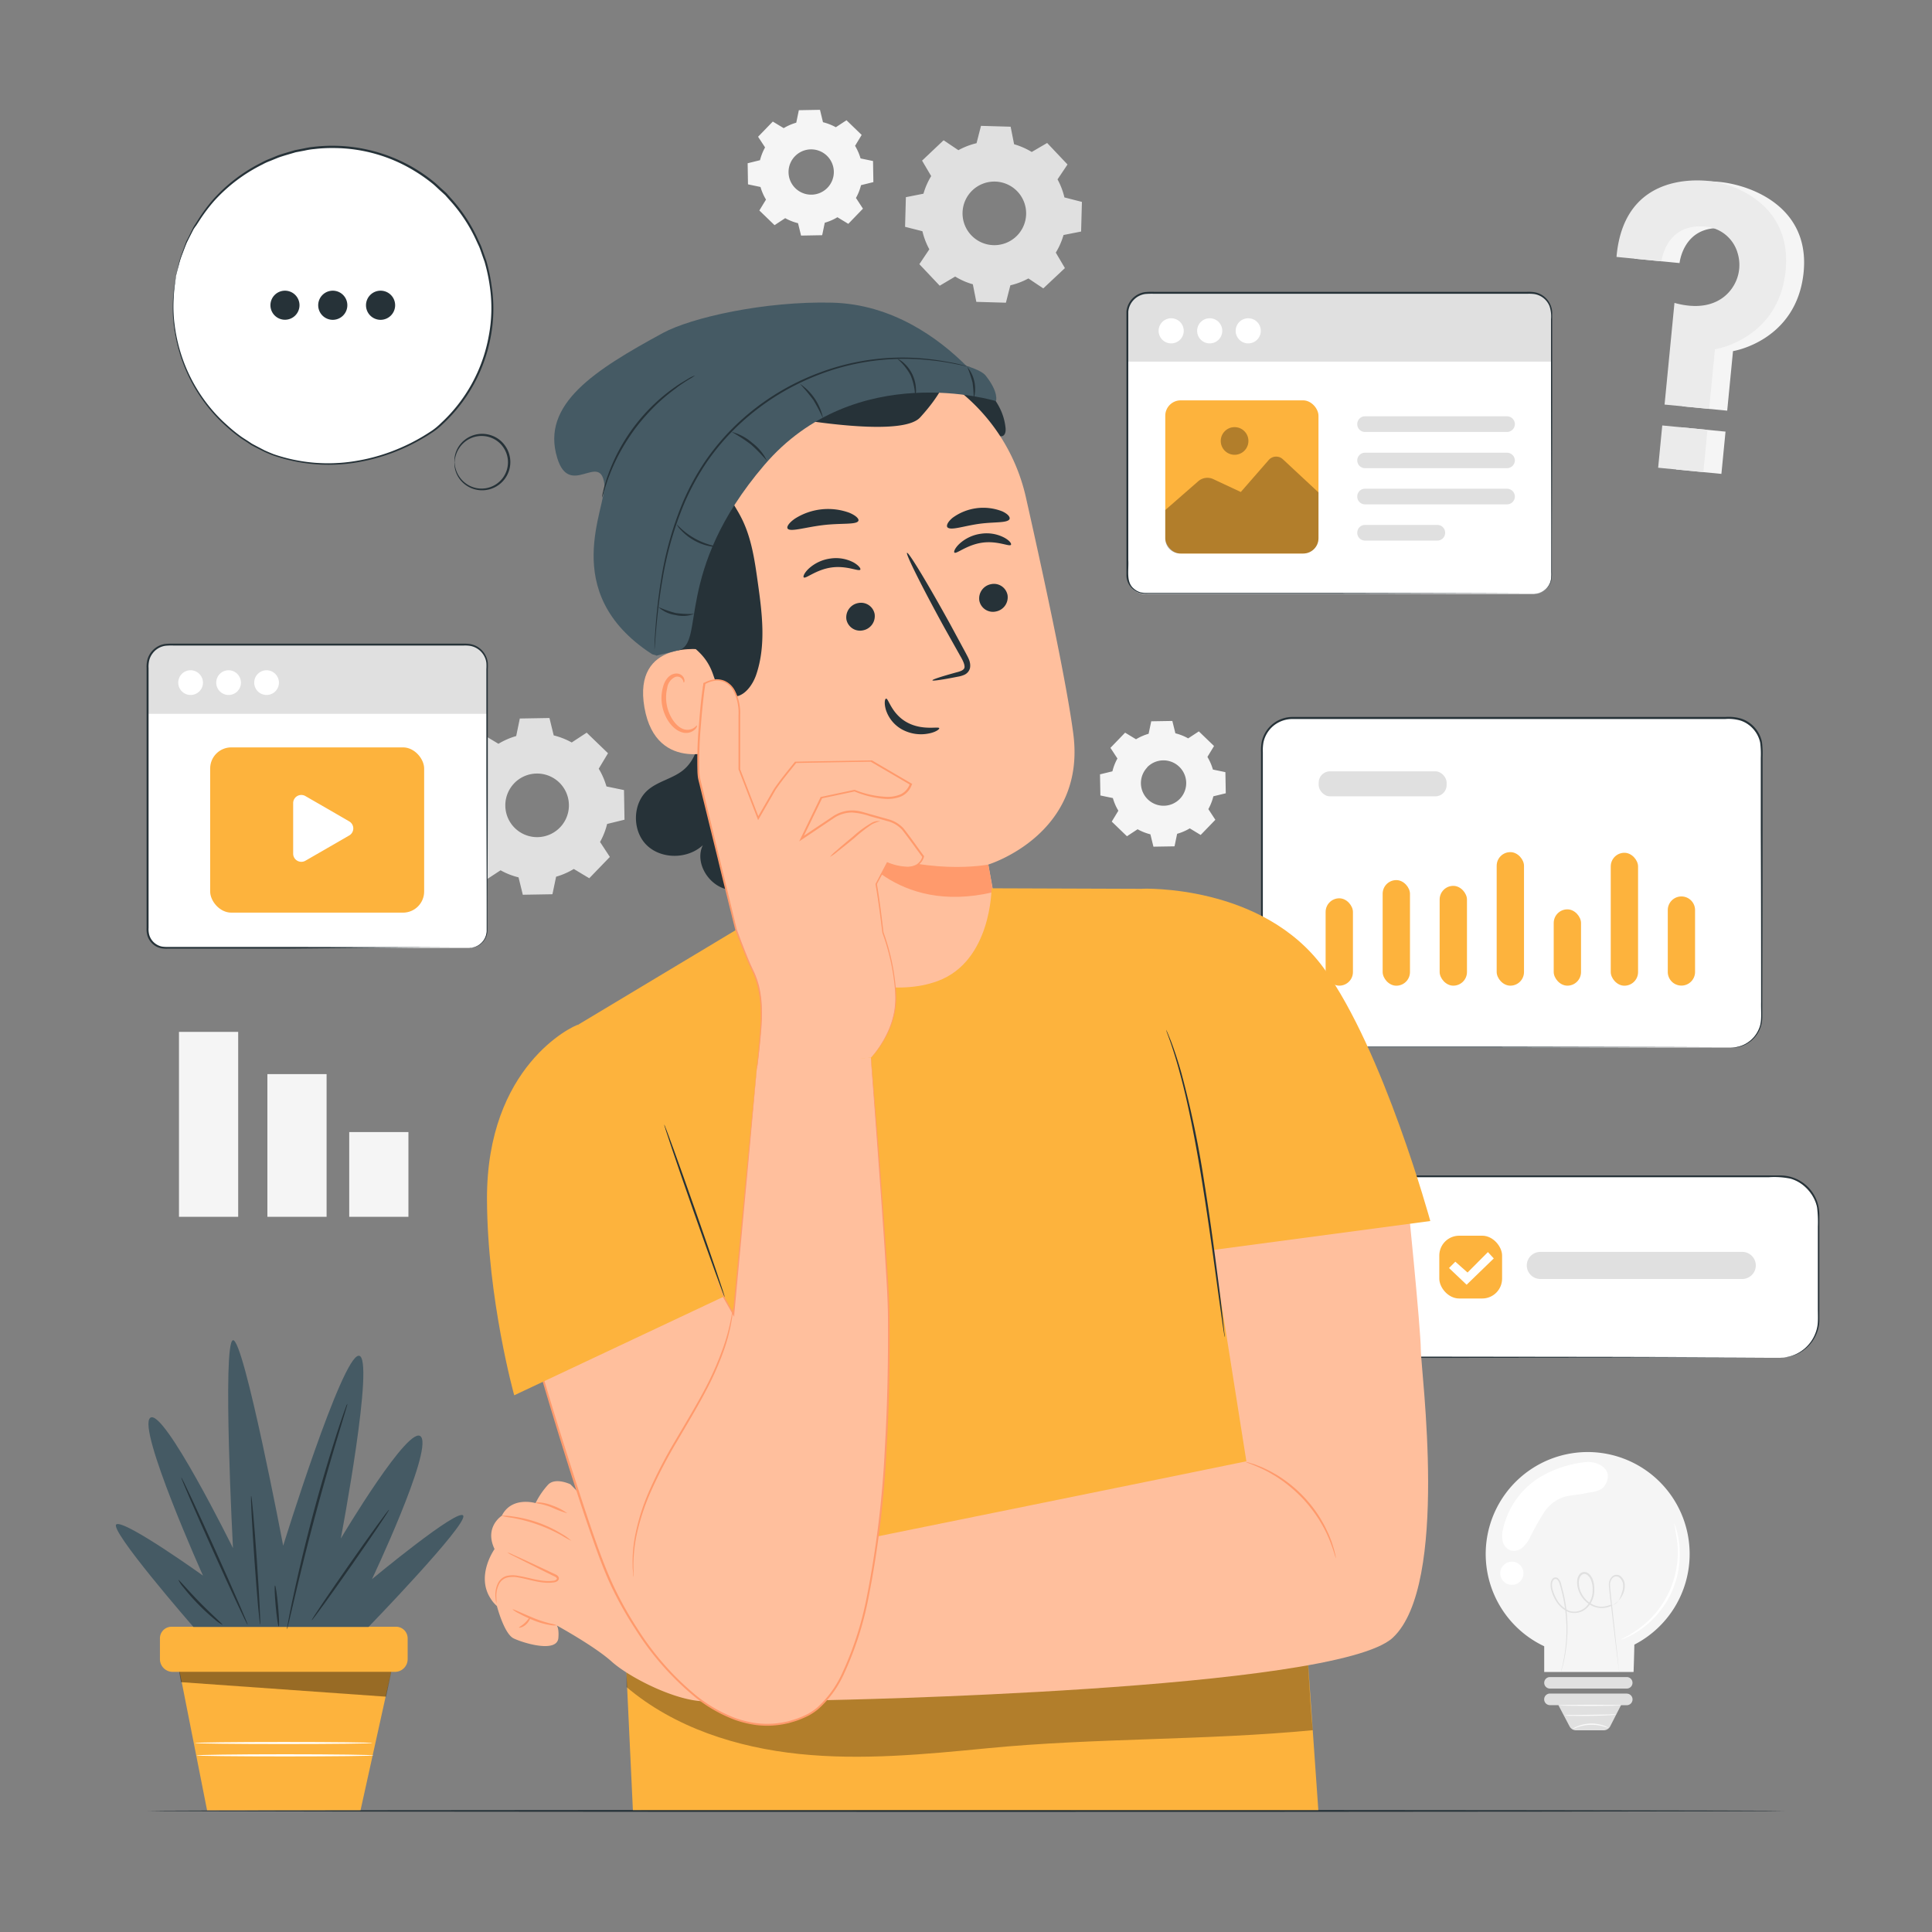 <svg xmlns="http://www.w3.org/2000/svg" viewBox="0 0 500 500"><rect x="0" y="0" width="500" height="500" fill="#808080" stroke="none"/><g id="freepik--background-complete--inject-18"><path d="M129,192.49a19,19,0,0,1,4.59-2l.94-4.54,7.67-.13,1.1,4.5a19.14,19.14,0,0,1,4.66,1.83l3.87-2.54,5.52,5.33-2.4,4a19,19,0,0,1,2,4.59l4.54.94.13,7.67-4.5,1.1a18.36,18.36,0,0,1-1.83,4.66l2.54,3.87-5.33,5.52-4-2.4a18.93,18.93,0,0,1-4.58,2l-.95,4.54-7.67.13-1.1-4.5a18.3,18.3,0,0,1-4.65-1.83l-3.88,2.54-5.52-5.33,2.41-4a18.58,18.58,0,0,1-2-4.58L116,212.9l-.13-7.67,4.5-1.1a19.07,19.07,0,0,1,1.83-4.65l-2.54-3.88,5.33-5.52,4,2.41Zm4.09,10.21a8.23,8.23,0,1,0,11.63-.2A8.24,8.24,0,0,0,133.08,202.7Z" style="fill:#e0e0e0"></path><rect x="46.32" y="267.05" width="15.32" height="47.86" style="fill:#f5f5f5"></rect><rect x="69.2" y="277.98" width="15.32" height="36.93" style="fill:#f5f5f5"></rect><rect x="90.38" y="292.98" width="15.32" height="21.93" style="fill:#f5f5f5"></rect><path d="M437.28,402.17a26.39,26.39,0,1,0-37.64,23.88v6.66h23.13s.14-3.74.2-7.08A26.39,26.39,0,0,0,437.28,402.17Z" style="fill:#f5f5f5"></path><path d="M421,437H401.13a1.49,1.49,0,0,1-1.49-1.49h0a1.49,1.49,0,0,1,1.49-1.49H421a1.49,1.49,0,0,1,1.49,1.49h0A1.49,1.49,0,0,1,421,437Z" style="fill:#e0e0e0"></path><path d="M421,438.29H401.13a1.49,1.49,0,0,0,0,3h2.18l2.9,5.51a1.9,1.9,0,0,0,1.69,1H415a1.91,1.91,0,0,0,1.7-1l2.81-5.49H421a1.49,1.49,0,1,0,0-3Z" style="fill:#e0e0e0"></path><path d="M416.33,447.23s-.52-.18-1.36-.42a11,11,0,0,0-6.71.19,13.91,13.91,0,0,1-1.34.5,4,4,0,0,1,1.26-.71,9.62,9.62,0,0,1,3.41-.73,9.51,9.51,0,0,1,3.45.53A3.91,3.91,0,0,1,416.33,447.23Z" style="fill:#fafafa"></path><path d="M419.55,441.34c0,.09-3.59.16-8,.16s-8-.07-8-.16,3.59-.16,8-.16S419.55,441.25,419.55,441.34Z" style="fill:#fafafa"></path><path d="M418.31,443.69a9.77,9.77,0,0,1-1.95.2c-1.21.08-2.89.15-4.74.18s-3.53,0-4.74,0a10,10,0,0,1-2-.15,12.75,12.75,0,0,1,2-.08l4.74-.06,4.73-.08A14.71,14.71,0,0,1,418.31,443.69Z" style="fill:#fafafa"></path><path d="M433.23,394.23a5,5,0,0,1,.53,1.34,21.26,21.26,0,0,1,.8,3.83,23.8,23.8,0,0,1-10.25,22.51,21,21,0,0,1-3.42,1.91,5.7,5.7,0,0,1-1.36.49c0-.12,1.88-.84,4.52-2.76a24.45,24.45,0,0,0,10.06-22.1A51.68,51.68,0,0,0,433.23,394.23Z" style="fill:#fff"></path><path d="M416.07,381.39c-.53-1.81-2.62-3-5.17-3.05h0a29,29,0,0,0-12,3.74A21.14,21.14,0,0,0,389,395.65a7,7,0,0,0-.11,3.19,3.31,3.31,0,0,0,2.1,2.43,3.37,3.37,0,0,0,3-.75,8.58,8.58,0,0,0,1.94-2.55,66,66,0,0,1,3.59-6.43,9.78,9.78,0,0,1,5.8-4.29c1.58-.35,3-.38,4.6-.72,2-.43,3.24-.39,4.62-1.25A4.28,4.28,0,0,0,416.07,381.39Z" style="fill:#fff"></path><path d="M394.27,407.16a3,3,0,1,1-3-3A3,3,0,0,1,394.27,407.16Z" style="fill:#fff"></path><path d="M419.07,432.79s-.07-.35-.16-1-.23-1.75-.38-3c-.33-2.68-.78-6.42-1.33-11-.24-2.34-.63-4.84-.83-7.63a2.87,2.87,0,0,1,.75-2.05,1.69,1.69,0,0,1,2.22-.25,3.11,3.11,0,0,1,1.13,2,5.06,5.06,0,0,1-.3,2.34,6.33,6.33,0,0,1-3.31,3.46,5.64,5.64,0,0,1-5-.16,7,7,0,0,1-3.35-3.94,6.09,6.09,0,0,1-.32-2.69,3.1,3.1,0,0,1,.5-1.33,1.7,1.7,0,0,1,1.29-.72,1.84,1.84,0,0,1,1.35.59,3.62,3.62,0,0,1,.79,1.16,6.84,6.84,0,0,1,.49,2.65,6.45,6.45,0,0,1-1.83,4.83,4.67,4.67,0,0,1-4.79,1.16A7.2,7.2,0,0,1,402.5,414a10.09,10.09,0,0,1-.92-2.14,4.91,4.91,0,0,1-.24-2.29,2,2,0,0,1,.54-1.07,1.06,1.06,0,0,1,1.22-.13,3,3,0,0,1,1,1.92,39.23,39.23,0,0,1,1.41,7.55,40,40,0,0,1-.57,11.06,29.63,29.63,0,0,1-1,3.93s.06-.36.23-1,.39-1.66.62-2.95a40.64,40.64,0,0,0,.42-11,39.21,39.21,0,0,0-1.44-7.46c-.19-.65-.37-1.38-.88-1.69a.68.68,0,0,0-.78.08,1.55,1.55,0,0,0-.41.86,4.37,4.37,0,0,0,.24,2.09,9.58,9.58,0,0,0,.89,2.06,6.79,6.79,0,0,0,3.3,3.07,4.25,4.25,0,0,0,4.35-1.08,6,6,0,0,0,1.69-4.5,6.5,6.5,0,0,0-.46-2.48c-.32-.74-.95-1.5-1.71-1.48s-1.27.86-1.37,1.67a5.83,5.83,0,0,0,.3,2.48,6.59,6.59,0,0,0,3.14,3.69,5.17,5.17,0,0,0,4.58.16c1.67.35,2.65-1.53,3.1-3.21a4.68,4.68,0,0,0,.29-2.15,2.69,2.69,0,0,0-1-1.77,1.3,1.3,0,0,0-1.72.2,2.55,2.55,0,0,0-.65,1.79c.19,2.69.55,5.27.78,7.58.49,4.59.89,8.33,1.18,11q.18,1.86.3,3C419.06,432.43,419.07,432.79,419.07,432.79Z" style="fill:#e0e0e0"></path><path d="M423,66.94l11.67,1.14s.95-9.8,11.15-9A9.48,9.48,0,0,1,454.38,66a10.52,10.52,0,0,1-1.75,9.37c-2.3,3.07-7,5.94-14.69,3.79l-2.53,26L447,106.28l1.5-15.41S465,88.26,466.78,70.43c1.66-17.07-13.86-22.58-21.82-23.35C440,46.59,424.78,46.34,423,66.94Z" style="fill:#f5f5f5"></path><rect x="434.68" y="110.73" width="10.99" height="11.76" transform="translate(281.47 543.41) rotate(-84.44)" style="fill:#f5f5f5"></rect><path d="M418.35,66.49,430,67.63s1-9.8,11.16-9a9.49,9.49,0,0,1,8.55,6.92A10.49,10.49,0,0,1,448,74.93c-2.3,3.07-6.92,5.61-14.65,3.46l-2.56,26.31,11.54,1.12,1.5-15.41S460.39,87.8,462.12,70c1.66-17.06-13.25-22.51-19.8-23.15C437.31,46.33,420.13,45.88,418.35,66.49Z" style="fill:#ebebeb"></path><rect x="430.03" y="110.27" width="10.99" height="11.76" transform="translate(277.71 538.37) rotate(-84.44)" style="fill:#ebebeb"></rect><path d="M248.06,38.85a18.84,18.84,0,0,1,4.67-1.79l1.15-4.49,7.67.22.9,4.54a19,19,0,0,1,4.56,2L271,37l5.27,5.57-2.58,3.85a18.81,18.81,0,0,1,1.78,4.67L280,52.25l-.21,7.67-4.55.9a18.79,18.79,0,0,1-2,4.56l2.36,4L270,74.64l-3.85-2.58a18.66,18.66,0,0,1-4.67,1.78l-1.15,4.5-7.66-.22-.9-4.55a18.12,18.12,0,0,1-4.57-2l-4,2.37-5.27-5.57,2.58-3.85a18.76,18.76,0,0,1-1.79-4.68l-4.49-1.14.21-7.67,4.55-.9a18.79,18.79,0,0,1,2-4.56l-2.36-4,5.57-5.27,3.85,2.58Zm3.62,10.39a8.23,8.23,0,1,0,11.63.32A8.23,8.23,0,0,0,251.68,49.24Z" style="fill:#e0e0e0"></path><path d="M202.81,33.17a13.44,13.44,0,0,1,3.26-1.42l.67-3.23,5.47-.1.78,3.21a13.63,13.63,0,0,1,3.32,1.3l2.76-1.81,3.93,3.8-1.71,2.82A13.73,13.73,0,0,1,222.71,41l3.23.67.09,5.46-3.2.79a13.2,13.2,0,0,1-1.31,3.31L223.33,54l-3.79,3.93-2.82-1.71a13.29,13.29,0,0,1-3.27,1.42l-.67,3.23-5.46.1-.79-3.21a13.24,13.24,0,0,1-3.32-1.3l-2.76,1.81-3.93-3.8,1.72-2.82a13.06,13.06,0,0,1-1.42-3.26l-3.24-.68-.09-5.46,3.2-.79A13.59,13.59,0,0,1,198,38.15l-1.81-2.76L200,31.46l2.83,1.71Zm2.91,7.28A5.86,5.86,0,1,0,214,40.3,5.85,5.85,0,0,0,205.72,40.45Z" style="fill:#f5f5f5"></path><path d="M294,191.32a13.84,13.84,0,0,1,3.26-1.42l.68-3.23,5.46-.09.79,3.2a13.2,13.2,0,0,1,3.31,1.31l2.76-1.81,3.93,3.79-1.71,2.82a13.68,13.68,0,0,1,1.42,3.27l3.23.67.1,5.47-3.21.78a13.63,13.63,0,0,1-1.3,3.32l1.81,2.76-3.8,3.93-2.82-1.71a13.31,13.31,0,0,1-3.27,1.41l-.67,3.24-5.46.09-.79-3.2a13.59,13.59,0,0,1-3.31-1.31l-2.76,1.81-3.93-3.79,1.71-2.82a13.29,13.29,0,0,1-1.42-3.27l-3.23-.67-.1-5.47,3.21-.78a13.24,13.24,0,0,1,1.3-3.32l-1.81-2.76,3.8-3.93,2.82,1.71Zm2.91,7.28a5.86,5.86,0,1,0,8.29-.15A5.86,5.86,0,0,0,296.86,198.6Z" style="fill:#f5f5f5"></path></g><g id="freepik--Desk--inject-18"><path d="M461.82,468.66c0,.15-94.84.26-211.81.26s-211.83-.11-211.83-.26S133,468.4,250,468.4,461.82,468.52,461.82,468.66Z" style="fill:#263238"></path></g><g id="freepik--Plant--inject-18"><polygon points="45.95 429.87 53.59 468.51 93.31 468.48 101.7 430.51 45.95 429.87" style="fill:#FDB33D"></polygon><path d="M41.39,424v5.39a3.3,3.3,0,0,0,3.31,3.29h57.5a3.29,3.29,0,0,0,3.3-3.29V424a3,3,0,0,0-3-3H44.38A3,3,0,0,0,41.39,424Z" style="fill:#FDB33D"></path><g style="opacity:0.4"><polygon points="46.38 432.67 46.85 435.34 99.91 439.1 101.25 432.67 46.38 432.67"></polygon></g><path d="M96.4,451.09c0,.14-10.28.26-23,.26s-23-.12-23-.26,10.27-.26,23-.26S96.4,450.94,96.4,451.09Z" style="fill:#fff"></path><path d="M96.7,454.3c0,.14-10.27.26-23,.26s-22.94-.12-22.94-.26S61.08,454,73.75,454,96.7,454.15,96.7,454.3Z" style="fill:#fff"></path><path d="M50.05,421.05s-22.36-25.66-19.87-26.59,22.35,13.3,22.35,13.3-17.07-38-13.66-40.82,21.42,33.7,21.42,33.7-2.79-53.18,0-53.79,13,53.18,13,53.18,15.22-49.17,19.56-49.17-4.65,47.31-4.65,47.31,18-30.3,20.8-26.28-12.73,36.79-12.73,36.79S119,389.82,119.9,392.3s-24.52,28.75-24.52,28.75Z" style="fill:#455a64"></path><path d="M46.93,382.4c.15-.07,4.12,8.4,8.85,18.91s8.46,19.09,8.3,19.16-4.12-8.4-8.85-18.91S46.77,382.47,46.93,382.4Z" style="fill:#263238"></path><path d="M65,387.13c.17,0,.83,7.45,1.47,16.67s1,16.69.86,16.7-.83-7.44-1.47-16.66S64.82,387.14,65,387.13Z" style="fill:#263238"></path><path d="M89.9,363.31a2.64,2.64,0,0,1-.13.61c-.14.45-.3,1-.5,1.69-.46,1.55-1.1,3.64-1.86,6.19-1.58,5.23-3.7,12.48-5.86,20.53s-3.94,15.38-5.19,20.7l-1.48,6.3c-.17.69-.31,1.25-.42,1.71a2.29,2.29,0,0,1-.19.59,2.82,2.82,0,0,1,.07-.62c.08-.46.18-1,.31-1.73.27-1.5.71-3.67,1.29-6.34,1.14-5.35,2.86-12.71,5-20.77s4.35-15.29,6-20.49c.84-2.61,1.55-4.7,2.06-6.15l.6-1.65A2.35,2.35,0,0,1,89.9,363.31Z" style="fill:#263238"></path><path d="M100.67,390.73c.14.09-4.23,6.57-9.75,14.47s-10.11,14.22-10.25,14.12,4.23-6.58,9.75-14.47S100.53,390.63,100.67,390.73Z" style="fill:#263238"></path><path d="M57.59,420.51a8.76,8.76,0,0,1-2-1.39,52.89,52.89,0,0,1-4.26-3.92,52.1,52.1,0,0,1-3.82-4.33,8,8,0,0,1-1.34-2c.14-.11,2.46,2.69,5.6,5.89S57.71,420.37,57.59,420.51Z" style="fill:#263238"></path><path d="M71.17,410.31c.17,0,.52,2.36.79,5.29s.35,5.34.18,5.35-.52-2.35-.79-5.29S71,410.33,71.17,410.31Z" style="fill:#263238"></path></g><g id="freepik--speech-bubble--inject-18"><path d="M45.56,71.41a41.38,41.38,0,0,1,52-31.82c22.36,6.44,35.2,30.91,27.77,53a41.09,41.09,0,0,1-12.41,18.31,7.31,7.31,0,0,1-.62.48l-.06,0a48,48,0,0,1-33.08,8.32,36.8,36.8,0,0,1-10.94-3.06A41.43,41.43,0,0,1,45.56,71.41Z" style="fill:#fff"></path><path d="M45.56,71.41s0,.22-.08.66-.15,1.1-.27,1.94a44.46,44.46,0,0,0-.27,7.52,43.21,43.21,0,0,0,2.43,11.62,41.74,41.74,0,0,0,8,13.48,36.33,36.33,0,0,0,3.16,3.17,39.42,39.42,0,0,0,3.62,3c.63.48,1.33.88,2,1.33l1,.66c.35.21.72.39,1.08.59l2.22,1.16c.76.35,1.55.68,2.35,1a43.37,43.37,0,0,0,21.59,1.71,48.25,48.25,0,0,0,11.32-3.38,49,49,0,0,0,5.45-2.77c.89-.52,1.76-1.08,2.63-1.65a17.81,17.81,0,0,0,2.39-2,40.43,40.43,0,0,0,12.28-22.34,38.74,38.74,0,0,0,.29-13.1,45.36,45.36,0,0,0-1.35-6.29c-.36-1-.71-2-1.06-3a11.56,11.56,0,0,0-.61-1.46l-.66-1.43a40.44,40.44,0,0,0-6.85-10.2l-1-1.13-1.1-1c-.75-.66-1.44-1.38-2.21-2a41.3,41.3,0,0,0-4.79-3.35,40.32,40.32,0,0,0-20.81-5.84,38.14,38.14,0,0,0-5,.27,17.67,17.67,0,0,0-2.42.38l-2.37.45c-1.52.46-3,.85-4.47,1.37l-2.1.86a14.15,14.15,0,0,0-2,.91,42,42,0,0,0-12.5,9.43,43.47,43.47,0,0,0-3.88,5.16l-.8,1.23A9.05,9.05,0,0,0,50,59.5l-1.17,2.31c-.18.37-.37.72-.53,1.07l-.4,1-.72,1.9a20.88,20.88,0,0,0-.94,3c-.23.82-.4,1.45-.52,1.89s-.19.65-.19.65,0-.23.14-.66l.46-1.91a21.93,21.93,0,0,1,.9-3.06l.7-1.92c.13-.34.26-.69.39-1.06s.35-.7.53-1.07l1.15-2.34a8.7,8.7,0,0,1,.69-1.21l.79-1.24a42.66,42.66,0,0,1,3.87-5.22,42.23,42.23,0,0,1,12.56-9.57,15.58,15.58,0,0,1,2-.93l2.11-.87c1.45-.53,3-.93,4.51-1.4l2.39-.46a20.17,20.17,0,0,1,2.45-.4,41.7,41.7,0,0,1,26.15,5.58,42.22,42.22,0,0,1,4.85,3.38c.78.61,1.48,1.34,2.24,2l1.11,1,1,1.14a41,41,0,0,1,6.94,10.32l.67,1.45a11.28,11.28,0,0,1,.62,1.48c.35,1,.71,2,1.07,3a45.08,45.08,0,0,1,1.37,6.37A38.91,38.91,0,0,1,127,87.15a40.92,40.92,0,0,1-12.44,22.63,18.49,18.49,0,0,1-2.46,2c-.88.58-1.75,1.15-2.66,1.66a49.83,49.83,0,0,1-16.94,6.2,43.92,43.92,0,0,1-21.82-1.78c-.81-.3-1.61-.63-2.38-1L66,115.7c-.36-.2-.74-.38-1.09-.59l-1-.68c-.68-.45-1.39-.86-2-1.34a41.79,41.79,0,0,1-3.64-3,36.91,36.91,0,0,1-3.17-3.22,41.69,41.69,0,0,1-8-13.62,43.06,43.06,0,0,1-2.35-11.71A42.76,42.76,0,0,1,45.1,74c.14-.84.25-1.48.33-1.94S45.56,71.41,45.56,71.41Z" style="fill:#263238"></path><path d="M117.62,119.65c.06,0,0-.63.32-1.7a7.11,7.11,0,0,1,2.59-3.77,6.89,6.89,0,0,1,6.48-.93,6.69,6.69,0,0,1,3.15,2.38,6.79,6.79,0,0,1,0,8,6.85,6.85,0,0,1-9.64,1.45,7.09,7.09,0,0,1-2.59-3.76c-.29-1.07-.26-1.71-.32-1.7a1.42,1.42,0,0,0,0,.45,5.62,5.62,0,0,0,.15,1.3,7,7,0,0,0,2.56,4,7.3,7.3,0,0,0,10.32-10.13,7.12,7.12,0,0,0-3.42-2.54,7.26,7.26,0,0,0-6.9,1.1,7,7,0,0,0-2.56,4,5.62,5.62,0,0,0-.15,1.3A1.52,1.52,0,0,0,117.62,119.65Z" style="fill:#263238"></path></g><g id="freepik--suspension-points--inject-18"><path d="M77.51,79a3.76,3.76,0,1,1-3.76-3.77A3.76,3.76,0,0,1,77.51,79Z" style="fill:#263238"></path><path d="M89.89,79a3.77,3.77,0,1,1-3.77-3.77A3.76,3.76,0,0,1,89.89,79Z" style="fill:#263238"></path><path d="M102.26,79a3.77,3.77,0,1,1-3.77-3.77A3.76,3.76,0,0,1,102.26,79Z" style="fill:#263238"></path></g><g id="freepik--Screens--inject-18"><rect x="356.53" y="304.46" width="114.11" height="46.94" rx="9.91" style="fill:#fff"></rect><path d="M460.73,351.4a12.28,12.28,0,0,0,3-.53,9.83,9.83,0,0,0,6.13-5.92,9,9,0,0,0,.6-2.95c.05-1.05,0-2.19,0-3.36q0-3.52,0-7.64t0-8.78c0-1.56,0-3.15,0-4.8a31.14,31.14,0,0,0-.21-5,9.78,9.78,0,0,0-6.88-7.39,21.14,21.14,0,0,0-5.67-.36h-6l-25.91,0-59.37,0a9.64,9.64,0,0,0-9.65,9.68q0,7.69,0,15.15v11a11.61,11.61,0,0,0,.35,3.5,9.74,9.74,0,0,0,4,5.48,9.3,9.3,0,0,0,3.1,1.34,13.43,13.43,0,0,0,3.36.27l48.49.06,32.69.08,8.89.05,2.31,0,.79,0-.79,0-2.31,0-8.89,0-32.69.09-48.49.05a13.67,13.67,0,0,1-3.47-.28,9.82,9.82,0,0,1-3.26-1.4,10.23,10.23,0,0,1-4.18-5.76,12.06,12.06,0,0,1-.37-3.63c0-1.21,0-2.42,0-3.64V314.4a10.17,10.17,0,0,1,10.17-10.2l59.37,0,25.91,0h8.89a10.64,10.64,0,0,1,2.87.4,10.13,10.13,0,0,1,7.13,7.7,12.58,12.58,0,0,1,.2,2.58v2.49c0,1.65,0,3.24,0,4.8q0,4.66,0,8.78t0,7.64c0,1.18,0,2.29,0,3.37a9.53,9.53,0,0,1-.64,3,10.06,10.06,0,0,1-3,4.16,9.9,9.9,0,0,1-3.31,1.79,10.09,10.09,0,0,1-2.27.42C461,351.41,460.73,351.4,460.73,351.4Z" style="fill:#263238"></path><path d="M450.89,331H398.64a3.51,3.51,0,0,1-3.51-3.51h0a3.51,3.51,0,0,1,3.51-3.5h52.25a3.51,3.51,0,0,1,3.51,3.5h0A3.51,3.51,0,0,1,450.89,331Z" style="fill:#e0e0e0"></path><rect x="372.49" y="319.8" width="16.25" height="16.25" rx="5.14" style="fill:#FDB33D"></rect><polygon points="375 328.16 376.64 326.53 379.8 329.33 385.07 324.04 386.59 325.68 379.56 332.49 375 328.16" style="fill:#fff"></polygon><rect x="326.56" y="185.81" width="129.34" height="85.29" rx="7.87" style="fill:#fff"></rect><path d="M448,271.11a1.87,1.87,0,0,1,.27,0,6.45,6.45,0,0,0,.79-.08A7.38,7.38,0,0,0,452,270a7.88,7.88,0,0,0,3.23-3.8c.83-1.87.48-4.28.54-6.89,0-10.53,0-25.75-.08-44.55,0-4.7,0-9.63,0-14.76v-3.89a23,23,0,0,0-.16-3.91,7.68,7.68,0,0,0-5-5.69,11,11,0,0,0-4.06-.43H415.34l-80.91,0a7.78,7.78,0,0,0-4.79,1.7,7.67,7.67,0,0,0-2.65,4.31,11.64,11.64,0,0,0-.17,2.59v28.55c0,13.53,0,26.58,0,39a8.62,8.62,0,0,0,.8,4.4,7.67,7.67,0,0,0,3,3.19,7.82,7.82,0,0,0,4.2,1.05h21.59l30.77,0,44.54.09,12.11.05,3.15,0,1.08,0s-.37,0-1.08,0l-3.15,0-12.11,0-44.54.08-30.77,0-17.14,0h-4.45a8.31,8.31,0,0,1-4.44-1.1,8.07,8.07,0,0,1-3.18-3.39,9.19,9.19,0,0,1-.85-4.61c0-12.44,0-25.49,0-39V194.67a11.8,11.8,0,0,1,.18-2.7,8.15,8.15,0,0,1,7.95-6.42l80.91,0h31.13a11.51,11.51,0,0,1,4.2.46,8.1,8.1,0,0,1,5.27,6,23.57,23.57,0,0,1,.16,4V200c0,5.13,0,10.06,0,14.76,0,18.8-.06,34-.08,44.55,0,1.31,0,2.56,0,3.72a8.16,8.16,0,0,1-.59,3.23,7.86,7.86,0,0,1-3.32,3.83,7.27,7.27,0,0,1-3,1A7.18,7.18,0,0,1,448,271.11Z" style="fill:#263238"></path><rect x="402.1" y="235.34" width="7.07" height="19.75" rx="3.53" style="fill:#FDB33D"></rect><rect x="343.07" y="232.48" width="7.07" height="22.61" rx="3.53" style="fill:#FDB33D"></rect><rect x="357.83" y="227.77" width="7.07" height="27.33" rx="3.53" style="fill:#FDB33D"></rect><rect x="372.58" y="229.26" width="7.07" height="25.83" rx="3.53" style="fill:#FDB33D"></rect><rect x="387.34" y="220.53" width="7.07" height="34.56" rx="3.53" style="fill:#FDB33D"></rect><rect x="416.86" y="220.7" width="7.07" height="34.4" rx="3.53" style="fill:#FDB33D"></rect><path d="M435.15,232h0a3.53,3.53,0,0,0-3.53,3.54v16a3.53,3.53,0,0,0,3.53,3.53h0a3.53,3.53,0,0,0,3.53-3.53v-16A3.53,3.53,0,0,0,435.15,232Z" style="fill:#FDB33D"></path><rect x="341.27" y="199.62" width="33.12" height="6.47" rx="2.92" style="fill:#e0e0e0"></rect><path d="M43.51,166.84h77.14a5.38,5.38,0,0,1,5.38,5.38v68.55a4.55,4.55,0,0,1-4.55,4.55H42.69a4.55,4.55,0,0,1-4.55-4.55V172.22A5.38,5.38,0,0,1,43.51,166.84Z" style="fill:#fff"></path><path d="M43.51,166.84h77.14a5.38,5.38,0,0,1,5.38,5.38v12.51a0,0,0,0,1,0,0H38.14a0,0,0,0,1,0,0V172.22A5.38,5.38,0,0,1,43.51,166.84Z" style="fill:#e0e0e0"></path><path d="M52.53,176.73a3.2,3.2,0,1,1-3.2-3.27A3.23,3.23,0,0,1,52.53,176.73Z" style="fill:#fff"></path><path d="M62.36,176.73a3.2,3.2,0,1,1-3.2-3.27A3.23,3.23,0,0,1,62.36,176.73Z" style="fill:#fff"></path><path d="M72.19,176.73a3.2,3.2,0,1,1-3.2-3.27A3.23,3.23,0,0,1,72.19,176.73Z" style="fill:#fff"></path><rect x="54.39" y="193.42" width="55.38" height="42.77" rx="5.47" style="fill:#FDB33D"></rect><path d="M75.87,214.38v-6.57A2.11,2.11,0,0,1,79,206l5.69,3.28,5.68,3.29a2.1,2.1,0,0,1,0,3.65l-5.68,3.28L79,222.78A2.12,2.12,0,0,1,75.87,221Z" style="fill:#fff"></path><path d="M121.48,245.32s.28,0,.82-.1a4.57,4.57,0,0,0,2.15-1.08,4.52,4.52,0,0,0,1.5-3.51c0-1.58,0-3.4,0-5.45,0-8.22-.05-20.08-.08-34.74,0-7.34,0-15.37,0-24v-3.26a12.52,12.52,0,0,0,0-1.63,4.82,4.82,0,0,0-.44-1.52,5.14,5.14,0,0,0-3.69-2.87,9.14,9.14,0,0,0-1.67-.1H105.79l-30.43,0H44.79a15.37,15.37,0,0,0-2,.07,5,5,0,0,0-3.32,2,4.92,4.92,0,0,0-.85,1.77,6.91,6.91,0,0,0-.17,2v8.23q0,8.18,0,16.1c0,10.55,0,20.73,0,30.43,0,2.42,0,4.82,0,7.18v5.26a6,6,0,0,0,.13,1.66,4.27,4.27,0,0,0,1.83,2.59,4.2,4.2,0,0,0,1.48.62,8.57,8.57,0,0,0,1.62.09H50l24,0,34.74.08,9.44.05,2.46,0,.84,0-.84,0-2.46,0-9.44,0L74,245.51l-24,0H43.43a7.82,7.82,0,0,1-1.72-.1,4.73,4.73,0,0,1-1.63-.67,4.84,4.84,0,0,1-2-2.86,6.65,6.65,0,0,1-.14-1.77V227.7c0-9.7,0-19.88,0-30.43V172.94a7.74,7.74,0,0,1,.18-2.13,5.64,5.64,0,0,1,4.6-4.16,17.15,17.15,0,0,1,2.13-.07H120a9.46,9.46,0,0,1,1.75.11,6,6,0,0,1,1.66.6,5.58,5.58,0,0,1,2.35,2.53,5.44,5.44,0,0,1,.48,1.66,13.64,13.64,0,0,1,0,1.68v3.26c0,8.62,0,16.65,0,24,0,14.66-.06,26.52-.08,34.74,0,2,0,3.87,0,5.45a4.65,4.65,0,0,1-1.59,3.59,4.51,4.51,0,0,1-2.21,1.05,3.2,3.2,0,0,1-.62,0A1.11,1.11,0,0,1,121.48,245.32Z" style="fill:#263238"></path><path d="M297.12,75.79h99a5.38,5.38,0,0,1,5.38,5.38v68a4.55,4.55,0,0,1-4.55,4.55H296.3a4.55,4.55,0,0,1-4.55-4.55v-68A5.38,5.38,0,0,1,297.12,75.79Z" style="fill:#fff"></path><path d="M297.12,75.79h99a5.38,5.38,0,0,1,5.38,5.38V93.59a0,0,0,0,1,0,0H291.74a0,0,0,0,1,0,0V81.16A5.38,5.38,0,0,1,297.12,75.79Z" style="fill:#e0e0e0"></path><path d="M306.35,85.62a3.25,3.25,0,1,1-3.25-3.25A3.25,3.25,0,0,1,306.35,85.62Z" style="fill:#fff"></path><path d="M316.32,85.62a3.25,3.25,0,1,1-3.25-3.25A3.24,3.24,0,0,1,316.32,85.62Z" style="fill:#fff"></path><path d="M326.29,85.62a3.25,3.25,0,1,1-3.24-3.25A3.24,3.24,0,0,1,326.29,85.62Z" style="fill:#fff"></path><rect x="301.57" y="103.61" width="39.65" height="39.65" rx="3.99" style="fill:#FDB33D"></rect><path d="M390,111.79H353.26a2,2,0,0,1-2-2.05h0a2,2,0,0,1,2-2H390a2.05,2.05,0,0,1,2.05,2h0A2.05,2.05,0,0,1,390,111.79Z" style="fill:#e0e0e0"></path><path d="M390,121.16H353.26a2,2,0,0,1-2-2h0a2,2,0,0,1,2-2H390a2.05,2.05,0,0,1,2.05,2h0A2.05,2.05,0,0,1,390,121.16Z" style="fill:#e0e0e0"></path><path d="M390,130.53H353.26a2,2,0,0,1-2-2.05h0a2,2,0,0,1,2-2H390a2.05,2.05,0,0,1,2.05,2h0A2.05,2.05,0,0,1,390,130.53Z" style="fill:#e0e0e0"></path><path d="M372,139.9H353.26a2,2,0,0,1-2-2.05h0a2,2,0,0,1,2-2H372a2,2,0,0,1,2,2h0A2,2,0,0,1,372,139.9Z" style="fill:#e0e0e0"></path><path d="M397,153.68a9.07,9.07,0,0,0,.93-.13,4.56,4.56,0,0,0,2.35-1.35,4.61,4.61,0,0,0,1-1.74,7.83,7.83,0,0,0,.2-2.43q0-2.68,0-6.17c0-9.29-.05-22.72-.08-39.3,0-4.15,0-8.5,0-13q0-3.41,0-6.93a8.19,8.19,0,0,0-.4-3.43,5.1,5.1,0,0,0-3.94-3.1,10.79,10.79,0,0,0-1.81-.07H298.68a19.8,19.8,0,0,0-2.33.06A5.12,5.12,0,0,0,292,80.65c0,.73,0,1.55,0,2.32V110.5c0,11.94,0,23.46,0,34.43.17,2.66-.67,5.76,1.51,7.47a4.25,4.25,0,0,0,1.66.89,7.05,7.05,0,0,0,1.91.16h19l27.15,0,39.3.09,10.68,0,2.78,0,.95,0s-.32,0-.95,0l-2.78,0-10.68.05-39.3.08-27.15,0-15.12,0h-3.92a7.4,7.4,0,0,1-2-.17,4.75,4.75,0,0,1-1.84-1,4.82,4.82,0,0,1-1.68-3.74c0-1.36,0-2.72,0-4.09,0-11,0-22.49,0-34.43V92.29c0-3.09,0-6.19,0-9.32,0-.79,0-1.54,0-2.37a5.65,5.65,0,0,1,4.76-5,17.87,17.87,0,0,1,2.41-.07h34.58l34.42,0h27.47a10.88,10.88,0,0,1,1.88.08A5.53,5.53,0,0,1,401.3,79a5.61,5.61,0,0,1,.41,1.8c0,.62,0,1.19,0,1.79q0,3.52,0,6.93c0,4.52,0,8.87,0,13,0,16.58-.07,30-.09,39.3q0,3.48,0,6.17a7.85,7.85,0,0,1-.22,2.47,4.79,4.79,0,0,1-1.05,1.77,4.61,4.61,0,0,1-2.42,1.34A3.52,3.52,0,0,1,397,153.68Z" style="fill:#263238"></path><g style="opacity:0.3"><path d="M301.57,132v7.4a3.84,3.84,0,0,0,3.84,3.84h31.9a3.91,3.91,0,0,0,3.91-3.91V127.44L332,118.85a2.55,2.55,0,0,0-3.65.19l-7.23,8.29L314,124a3.59,3.59,0,0,0-3.91.56Z"></path></g><g style="opacity:0.3"><circle cx="319.51" cy="114.12" r="3.58"></circle></g></g><g id="freepik--Character--inject-18"><path d="M167.68,204.45c2.67-2.3,6.46-2.94,9.18-5.18s4-5.85,4.2-9.37a35.18,35.18,0,0,0-1.53-10.41L208.62,216c-2.31,4-4.8,8.08-8.42,11s-8.64,4.47-13,2.89-7.32-7-5.31-11.15c-3.91,3.63-10.7,3.7-14.51,0S163.63,207.93,167.68,204.45Z" style="fill:#263238"></path><path d="M251.74,97.78c7.05,5.16,8.22,10.29,8.5,13,.08.81-.06,1.83-.83,2.08a1.9,1.9,0,0,1-1.15-.1l-23.6-7.17" style="fill:#263238"></path><path d="M186.53,189.84c-5.3-9.52-10.59-19.13-14.18-29.42s-5.44-21.39-3.69-32.15c.26-1.64,3.07-12.78,4.72-12.94,1.17-.11.08,10,.86,10.87,7.45,8.46,11.22,19.66,12.5,30.86a146.67,146.67,0,0,1-.21,32.78" style="fill:#263238"></path><path d="M197.74,247.7l-20.3-98.46c-6.15-26.64,4.23-52.43,31-57.84l2.51-.35a48.86,48.86,0,0,1,54.55,37.65c5.2,23.12,10.66,48.73,12.28,61.3,3.36,26-22,33.74-22,33.74s4.75,26.26,6.16,33.83l-39.25,5-9.45.85Z" style="fill:#ffbf9d"></path><path d="M255.77,223.74s-16.24,3.29-35.24-5.2c0,0,10.9,18.38,36.49,12.36Z" style="fill:#ff9a6c"></path><path d="M260.75,154a3.74,3.74,0,0,1-3,4.25,3.58,3.58,0,0,1-4.3-2.8,3.76,3.76,0,0,1,3-4.26A3.58,3.58,0,0,1,260.75,154Z" style="fill:#263238"></path><path d="M261.63,141c-.39.55-3.49-1.13-7.48-.55s-6.63,3-7.14,2.56c-.24-.19.1-1.13,1.25-2.24a10.27,10.27,0,0,1,5.63-2.64,9.85,9.85,0,0,1,6,1C261.29,139.89,261.83,140.7,261.63,141Z" style="fill:#263238"></path><path d="M226.35,158.88a3.75,3.75,0,0,1-3,4.25,3.59,3.59,0,0,1-4.3-2.81,3.76,3.76,0,0,1,3.05-4.25A3.59,3.59,0,0,1,226.35,158.88Z" style="fill:#263238"></path><path d="M222.64,147.43c-.39.55-3.5-1.13-7.49-.56s-6.63,3-7.13,2.56c-.25-.18.09-1.12,1.24-2.23a10.31,10.31,0,0,1,5.63-2.65,9.81,9.81,0,0,1,6,1C222.29,146.36,222.83,147.18,222.64,147.43Z" style="fill:#263238"></path><path d="M241.31,176.07c-.05-.23,2.37-1,6.31-2.09,1-.25,1.94-.59,2-1.31s-.45-1.81-1.11-2.92l-4.12-7.34c-5.75-10.46-10.07-19.11-9.65-19.34s5.43,8.06,11.19,18.52l4,7.4c.55,1.1,1.4,2.32,1.1,3.92a2.6,2.6,0,0,1-1.47,1.73,6.92,6.92,0,0,1-1.69.49C243.86,175.92,241.35,176.29,241.31,176.07Z" style="fill:#263238"></path><path d="M222.16,134.76c-.4,1.1-4.42.57-9.15,1.14s-8.56,1.86-9.19.87c-.28-.47.39-1.5,1.93-2.56a16,16,0,0,1,14-1.53C221.46,133.38,222.33,134.24,222.16,134.76Z" style="fill:#263238"></path><path d="M261.23,134.41c-.68,1-4.07.61-8,1.18s-7.11,1.74-8,.91c-.41-.41,0-1.4,1.28-2.48a13.45,13.45,0,0,1,12.88-1.68C260.93,133.05,261.53,133.91,261.23,134.41Z" style="fill:#263238"></path><path d="M182.29,168.17c-.47-.13-18.59-2.75-15.51,14.93S187,194,186.92,193.52,182.29,168.17,182.29,168.17Z" style="fill:#ffbf9d"></path><path d="M180.35,187.77c-.08-.05-.27.27-.75.6a3.09,3.09,0,0,1-2.29.44c-2-.35-4.08-3.05-4.72-6.22a10.55,10.55,0,0,1,.09-4.56,3.63,3.63,0,0,1,1.91-2.76,1.58,1.58,0,0,1,2,.52c.33.46.27.83.37.84s.33-.36.06-1.07a2,2,0,0,0-.89-1,2.34,2.34,0,0,0-1.78-.15c-1.35.33-2.35,1.8-2.74,3.3a10.64,10.64,0,0,0-.2,5.11c.73,3.54,3.14,6.56,5.82,6.85a3.33,3.33,0,0,0,2.73-1C180.4,188.2,180.42,187.79,180.35,187.77Z" style="fill:#ff9a6c"></path><path d="M248.74,101.56c2.57-2.1-7.7-9.78-15.31-11.67C221.94,87,205.2,87,195.92,91.6c-11.16,5.51-19.87,13.16-23.81,25s-3.87,24.7-1.28,36.87c.79,3.72,1.89,7.54,4.46,10.33,3.18,3.45,7.06,4.73,9.15,10.46.68,1.88,1.21,3.86,2.82,5.05,3.86,2.84,7.22-1.11,8.44-4.68,2.61-7.63,1.53-16,.41-23.94-.79-5.68-1.62-11.47-4.2-16.58-1.4-2.78-3.3-5.31-4.54-8.17s-1.78-6.26-.37-9a11.25,11.25,0,0,1,1.16-1.71,18.71,18.71,0,0,1,17.63-6.83c10.58,1.69,28.52,3.82,32.33-.36,5.49-6,6.43-9.47,6.43-9.47Z" style="fill:#263238"></path><path d="M229.32,180.81c.6-.15,1.37,3.9,5.38,6.12s8.23,1,8.37,1.52c.1.24-.81,1-2.63,1.36a10.22,10.22,0,0,1-6.94-1,8.91,8.91,0,0,1-4.25-5.17C228.77,181.93,229,180.84,229.32,180.81Z" style="fill:#263238"></path><path d="M169.9,169.68c-.39-.24-.9-.21-1.27-.46-24.49-16-11.43-38.15-12.24-44.08-1.13-8.22-9,3.88-12.18-6.63-4.28-13.92,9.78-22.78,27.32-32.32,7.35-4,26.39-8.3,43.86-7.86,15.59.4,27.55,9.22,34.73,16.38,0,0,3.81,1.06,4.94,2.46,3.53,4.41,2.7,6.64,2.7,6.64s-36.32-11.15-60,16.59-15,46.34-22.33,47.93Z" style="fill:#455a64"></path><path d="M179.88,97.17a11.4,11.4,0,0,1-1.35.88c-.45.27-1,.6-1.59,1s-1.32.86-2,1.43a50,50,0,0,0-5,4.16,55,55,0,0,0-5.29,5.92,54.28,54.28,0,0,0-4.29,6.67,50.49,50.49,0,0,0-2.69,5.9c-.36.86-.59,1.66-.83,2.35s-.42,1.3-.56,1.8a9.09,9.09,0,0,1-.5,1.54,11.5,11.5,0,0,1,.3-1.59c.11-.51.26-1.13.48-1.83s.43-1.53.77-2.4a45.14,45.14,0,0,1,2.61-6,47.43,47.43,0,0,1,9.67-12.71,46.58,46.58,0,0,1,5.09-4.12c.75-.55,1.48-1,2.1-1.37s1.18-.71,1.65-1A8.89,8.89,0,0,1,179.88,97.17Z" style="fill:#263238"></path><path d="M251.1,95a1.42,1.42,0,0,1-.33-.06l-1-.2c-.84-.2-2.08-.44-3.68-.75s-3.57-.6-5.88-.81a59.73,59.73,0,0,0-7.84-.29,61.21,61.21,0,0,0-19.94,3.89A64.71,64.71,0,0,0,201.65,102a63.54,63.54,0,0,0-10.29,7.8,61.05,61.05,0,0,0-8.43,9.78,65,65,0,0,0-5.78,10.56,88.24,88.24,0,0,0-5.66,19.59c-1,5.74-1.44,10.44-1.72,13.68-.13,1.6-.23,2.86-.3,3.75,0,.4-.07.72-.09,1a1.68,1.68,0,0,1,0,.33,1,1,0,0,1,0-.33c0-.25,0-.57,0-1,0-.86.09-2.12.2-3.75.23-3.26.61-8,1.57-13.74A87,87,0,0,1,176.71,130a63.68,63.68,0,0,1,5.8-10.65,60.75,60.75,0,0,1,8.49-9.88,62.87,62.87,0,0,1,21.31-13.11,60.91,60.91,0,0,1,20.11-3.81,59.2,59.2,0,0,1,7.87.37c2.31.24,4.28.6,5.89.9s2.83.62,3.66.85l.94.25A1.19,1.19,0,0,1,251.1,95Z" style="fill:#263238"></path><path d="M179.65,158.87a8.08,8.08,0,0,1-4.88.29,8.23,8.23,0,0,1-4.41-2.09,26.71,26.71,0,0,0,4.51,1.58A26.49,26.49,0,0,0,179.65,158.87Z" style="fill:#263238"></path><path d="M186.07,141.52a4.81,4.81,0,0,1-1.89-.07,13.77,13.77,0,0,1-4.32-1.47,13.92,13.92,0,0,1-3.62-2.78,4.89,4.89,0,0,1-1.1-1.53,18.84,18.84,0,0,0,10.93,5.85Z" style="fill:#263238"></path><path d="M198.52,119.31a42.55,42.55,0,0,0-4.17-4.28,43.84,43.84,0,0,0-5-3.25,12.88,12.88,0,0,1,5.35,2.85A12.7,12.7,0,0,1,198.52,119.31Z" style="fill:#263238"></path><path d="M213.05,108.36a48.41,48.41,0,0,0-2.55-4.83,51.07,51.07,0,0,0-3.48-4.2,14.18,14.18,0,0,1,6,9Z" style="fill:#263238"></path><path d="M236.83,102.39a15.07,15.07,0,0,0-1.18-5.28,14.57,14.57,0,0,0-3.38-4.21c0-.06.62.19,1.42.84a9.52,9.52,0,0,1,3.36,7A3.49,3.49,0,0,1,236.83,102.39Z" style="fill:#263238"></path><path d="M252,103.2a35.17,35.17,0,0,0-.31-4.23,36,36,0,0,0-1.34-4A9,9,0,0,1,252,103.2Z" style="fill:#263238"></path><path d="M229.31,262.65c-.05,0,0-.78-.05-2.2a32.85,32.85,0,0,0-.8-5.91,53,53,0,0,0-2.74-8.43c-1.26-3.1-2.87-6.42-4.46-10a68.19,68.19,0,0,1-3.69-9.79l0-.19.17-.09a17.14,17.14,0,0,0,5.49-4.51l.1-.13.15.08a10.48,10.48,0,0,0,5.1,1.3h.09l0,.08a17.3,17.3,0,0,0,2.09,2.94c.55.64.88,1,.86,1s-.1-.06-.27-.2-.41-.37-.7-.67a15.19,15.19,0,0,1-2.23-2.91l.13.08a10.63,10.63,0,0,1-5.3-1.25l.25,0a17.15,17.15,0,0,1-5.58,4.69l.12-.28a72.63,72.63,0,0,0,3.7,9.7c1.59,3.53,3.19,6.86,4.43,10a49.94,49.94,0,0,1,2.66,8.53,29.55,29.55,0,0,1,.64,6,16.26,16.26,0,0,1-.07,1.64A1.84,1.84,0,0,1,229.31,262.65Z" style="fill:#ff9a6c"></path><path d="M149.67,265.17l40.76-24.47s31.62,20.83,52.25,13.19c13.93-5.15,13.93-24,13.93-24l40.05.14,35.45,108.54,9.07,129.89-177.39,0L156.64,316Z" style="fill:#FDB33D"></path><g style="opacity:0.3"><path d="M162.15,436.61c12.39,10.5,28.58,15.65,44.73,17.32s32.43.09,48.59-1.48c27.9-2.72,56.37-2,84.27-4.68-.79-7-1.49-24.38-2.28-31.35L162.15,429Z"></path></g><path d="M147.62,384.13s-3.84-1.85-5.74.07A20.45,20.45,0,0,0,138.6,389s-6.17-1.85-8.73,3.27c0,0-4.61,2.91-1.88,8.63,0,0-4.93,6.88-1,12.83a8.48,8.48,0,0,0,1.61,1.91s1.85,7.17,4.32,8.37,11.29,3.89,11.59-.15-1.28-3.67-1.28-3.67,10.43,5.65,15.05,9.81,16.76,10.32,24.25,10.3,4.29-16.12,4.29-16.12Z" style="fill:#ffbf9d"></path><path d="M314.8,307.8c-.49,2.45-.89,15.67-.89,15.67l8.65,54.71c-17.07,3.54-101,20.56-101,20.56L213.73,440s132-2.44,146.72-16.16,7.25-69.22,7.25-74.61-3.63-41.06-3.63-41.06Z" style="fill:#ffbf9d"></path><path d="M131.28,401.75a8,8,0,0,1,1.34.53l3.58,1.63,5.28,2.47,1.52.72.79.37a1.5,1.5,0,0,1,.78.69.79.79,0,0,1,0,.64,1,1,0,0,1-.4.44,2.23,2.23,0,0,1-1,.3,9.47,9.47,0,0,1-1.92.07c-2.59-.17-4.89-1-7-1.34a6.87,6.87,0,0,0-3,0,3.28,3.28,0,0,0-2,1.54,6.76,6.76,0,0,0-.78,3.71,10,10,0,0,1,0,1.44,6.55,6.55,0,0,1-.22-1.43,6.77,6.77,0,0,1,.67-3.9,3.63,3.63,0,0,1,2.16-1.77,7.14,7.14,0,0,1,3.19,0c2.19.33,4.5,1.14,7,1.3a9.16,9.16,0,0,0,1.82-.06c.57,0,1.15-.35,1-.67s-.83-.55-1.32-.81l-1.51-.74L136,404.24l-3.51-1.77A7.35,7.35,0,0,1,131.28,401.75Z" style="fill:#ff9a6c"></path><path d="M147.82,398.74a25.84,25.84,0,0,1-2.49-1.38,40.83,40.83,0,0,0-12.84-4.56,25.47,25.47,0,0,1-2.8-.51,11.5,11.5,0,0,1,2.86.15,32.67,32.67,0,0,1,6.73,1.61,32.19,32.19,0,0,1,6.23,3A10.92,10.92,0,0,1,147.82,398.74Z" style="fill:#ff9a6c"></path><path d="M146.8,391.63a27.52,27.52,0,0,1-4.06-1.53,18.25,18.25,0,0,0-2.9-.88,5.5,5.5,0,0,1-1.24-.27c0-.07.49-.17,1.3-.1a11.17,11.17,0,0,1,3,.76A14.21,14.21,0,0,1,146.8,391.63Z" style="fill:#ff9a6c"></path><path d="M144.1,420.62a4.82,4.82,0,0,1-1.81-.08,19.5,19.5,0,0,1-4.19-1.2,35.87,35.87,0,0,1-3.93-1.85,6.23,6.23,0,0,1-1.53-1c.08-.16,2.54,1.06,5.65,2.33a31.61,31.61,0,0,0,4.07,1.32A10.08,10.08,0,0,1,144.1,420.62Z" style="fill:#ff9a6c"></path><path d="M137.23,418.47c.13,0-.11,1-1,1.87s-1.9,1-1.93.88.79-.51,1.58-1.26S137.09,418.41,137.23,418.47Z" style="fill:#ff9a6c"></path><path d="M295.57,230s31.18-1.27,47.08,20.63C358.06,271.87,370.16,316,370.16,316l-59.53,7.93-8.82-57.4Z" style="fill:#FDB33D"></path><path d="M345.72,403.24c-.1,0-.51-1.95-1.74-4.92a25.85,25.85,0,0,0-1.11-2.38c-.41-.85-.94-1.71-1.48-2.62a38.41,38.41,0,0,0-4.2-5.46,39.26,39.26,0,0,0-5.18-4.55c-.88-.6-1.7-1.19-2.53-1.64a24.81,24.81,0,0,0-2.3-1.27c-2.89-1.42-4.83-1.95-4.79-2.06a7.59,7.59,0,0,1,1.36.35,14.54,14.54,0,0,1,1.57.53c.6.24,1.29.48,2,.85a24.36,24.36,0,0,1,2.36,1.22c.85.45,1.69,1,2.58,1.63a33.74,33.74,0,0,1,9.52,10.15c.53.93,1.06,1.81,1.45,2.68a24.2,24.2,0,0,1,1.07,2.43c.32.75.52,1.46.72,2.08s.33,1.15.43,1.59A6.37,6.37,0,0,1,345.72,403.24Z" style="fill:#ff9a6c"></path><path d="M301.81,266.51s.13.26.34.75.52,1.28.9,2.2c.73,1.92,1.7,4.73,2.7,8.27a257.87,257.87,0,0,1,5.89,28.1c1.79,11.07,3.06,21.14,4,28.43.44,3.6.8,6.54,1,8.63.11,1,.2,1.77.26,2.35a4.22,4.22,0,0,1,.06.82,4.49,4.49,0,0,1-.16-.81l-.36-2.33c-.29-2.09-.71-5-1.21-8.62-1-7.27-2.33-17.33-4.12-28.39s-3.78-21-5.73-28.08c-.94-3.54-1.86-6.37-2.53-8.3l-.81-2.23A4.78,4.78,0,0,1,301.81,266.51Z" style="fill:#263238"></path><path d="M195.93,275.82l-6.07,64.39-9.3-16.4-47.92,5.7c.49,2.45,17.55,62.37,24.9,79s27.91,46.23,50.93,35.6S230,349.76,230,340.21s-4.61-66.51-4.61-66.51" style="fill:#ffbf9d"></path><path d="M225.41,273.7s.05.4.12,1.18.17,1.95.3,3.47c.25,3.06.62,7.56,1.1,13.34s1,12.89,1.62,21.12q.44,6.18.92,13.19c.29,4.67.66,9.61.73,14.81.09,10.4,0,21.79-.74,34a264.18,264.18,0,0,1-4.7,38.72,85.64,85.64,0,0,1-6.53,20.08,27.19,27.19,0,0,1-6.53,8.76,15.24,15.24,0,0,1-2.32,1.57,24.34,24.34,0,0,1-2.56,1.14c-.87.35-1.78.58-2.68.85a24.23,24.23,0,0,1-2.78.51,23,23,0,0,1-5.68,0,27.36,27.36,0,0,1-5.56-1.36,37.31,37.31,0,0,1-10-5.69,73,73,0,0,1-15.56-17.57,94.83,94.83,0,0,1-6.41-11.4c-1.83-3.93-3.32-8-4.73-12-2.82-8-5.36-16-7.8-23.84s-4.74-15.51-6.94-23-4.35-14.83-6.25-22l-.06-.25.26,0,47.92-5.67h.13l.07.11L190,340.12l-.34.08c1.92-20,3.46-36.07,4.53-47.18.54-5.54,1-9.84,1.25-12.76.15-1.45.26-2.56.34-3.32s.13-1.12.13-1.12,0,.38-.08,1.13-.16,1.86-.29,3.31c-.26,2.93-.65,7.23-1.15,12.78-1,11.11-2.52,27.21-4.37,47.19l0,.57-.29-.5-9.32-16.39.2.1-47.91,5.73.2-.28c1.89,7.13,4.06,14.48,6.26,22s4.52,15.2,7,23,5,15.8,7.8,23.81c1.41,4,2.9,8,4.71,11.94A94.64,94.64,0,0,0,165,421.55,72.59,72.59,0,0,0,180.42,439a36.71,36.71,0,0,0,9.87,5.62,27.27,27.27,0,0,0,5.45,1.33,22.49,22.49,0,0,0,5.56,0,24.81,24.81,0,0,0,2.71-.49c.88-.27,1.78-.5,2.63-.83a24.34,24.34,0,0,0,2.5-1.11,16,16,0,0,0,2.24-1.52,26.76,26.76,0,0,0,6.4-8.6,85.09,85.09,0,0,0,6.51-19.95A264.43,264.43,0,0,0,229,374.78c.72-12.19.87-23.58.8-34-.05-5.19-.42-10.13-.69-14.8s-.61-9.07-.88-13.19c-.6-8.23-1.11-15.32-1.54-21.12s-.76-10.29-1-13.35c-.11-1.52-.2-2.68-.25-3.47S225.41,273.7,225.41,273.7Z" style="fill:#ff9a6c"></path><path d="M189.72,338.54a4,4,0,0,1-.05.77c-.07.49-.1,1.24-.28,2.17a46.14,46.14,0,0,1-2,7.82,77.48,77.48,0,0,1-4.86,10.94c-2.1,4-4.64,8.23-7.27,12.7a125.83,125.83,0,0,0-6.76,12.94,57.49,57.49,0,0,0-3.72,11.28,39.47,39.47,0,0,0-.86,8c0,.95.05,1.68.05,2.18a5,5,0,0,1,0,.77,3.3,3.3,0,0,1-.1-.76c0-.5-.16-1.24-.15-2.19a36.76,36.76,0,0,1,.7-8,55.52,55.52,0,0,1,3.64-11.4,118.81,118.81,0,0,1,6.75-13c2.63-4.48,5.18-8.71,7.3-12.67A80.94,80.94,0,0,0,187,349.18a50.54,50.54,0,0,0,2.15-7.73c.21-.93.28-1.66.37-2.16A4.46,4.46,0,0,1,189.72,338.54Z" style="fill:#ff9a6c"></path><path d="M149.67,265.17c-1.31.26-23.79,10.65-23.64,45.28.12,25.85,7.05,50.65,7.05,50.65l54.16-25.5Z" style="fill:#FDB33D"></path><path d="M225.41,273.7s6.38-6.59,6.38-15.2a55.19,55.19,0,0,0-3.31-17.21s-1.07-9-1.75-12.55l2.91-5.49s7.94,3.48,9.26-1.65l-4.67-6.4a7.93,7.93,0,0,0-4.25-2.95l-7-2a8.76,8.76,0,0,0-7.26,1.16L207.46,217l5.13-10.59,8.61-1.82s12.24,5.29,14.56-1.66l-10.26-6-19.53.34s-4.47,5.46-5.46,7.11-4.22,7.35-4.22,7.35l-4.89-12.64s.15-8.07,0-14.79c-.21-7.42-4.57-9.9-9-7.42-.44.24-2.43,20.11-1.44,24.75s9.54,39.07,9.54,39.07,3,7.84,4.15,10.15a24.1,24.1,0,0,1,2.44,11c.2,3.66-1.19,15-1.19,15" style="fill:#ffbf9d"></path><path d="M195.83,276.91s0-.22,0-.64.11-1.08.2-1.9c.17-1.67.43-4.14.66-7.35a45.26,45.26,0,0,0,.16-5.35,27.33,27.33,0,0,0-.76-6.32A21.73,21.73,0,0,0,195,252c-.52-1.1-1.09-2.26-1.59-3.47-1-2.43-2-5-3.09-7.76h0c-1.41-5.71-3-12-4.63-18.81q-1.26-5.12-2.6-10.58c-.45-1.83-.9-3.68-1.37-5.56-.23-.95-.46-1.89-.69-2.85-.12-.48-.25-.95-.35-1.44s-.13-1-.17-1.51a100.48,100.48,0,0,1,.37-12.32c.16-2.1.34-4.22.57-6.37.12-1.07.24-2.14.41-3.23,0-.27.08-.54.14-.82a2.09,2.09,0,0,1,0-.21l0-.11,0-.07.08-.12a.24.24,0,0,1,.13-.1l.1,0,.19-.09a7.16,7.16,0,0,1,1.58-.6,5.4,5.4,0,0,1,3.41.2,5.6,5.6,0,0,1,2.56,2.3,12.74,12.74,0,0,1,1.5,6.68q0,6.88,0,14l0-.1c1.55,4,3.21,8.29,4.89,12.65l-.47,0,4.28-7.43c1.66-2.46,3.55-4.73,5.43-7.07l.07-.09H206l3.66-.07,15.87-.26h.08l.06,0,10.26,6,.18.11L236,203a5.11,5.11,0,0,1-2.84,3.14,9.41,9.41,0,0,1-4.15.6,25.27,25.27,0,0,1-7.91-1.93h.15l-8.61,1.82.17-.13-5.14,10.59-.35-.31,8.44-5.64a9,9,0,0,1,4.78-1.4,9.64,9.64,0,0,1,2.45.33l2.3.65,4.53,1.28a8.23,8.23,0,0,1,4,2.37c1.9,2.42,3.55,4.82,5.26,7.12l.06.08,0,.1a3.8,3.8,0,0,1-1.67,2.3,5,5,0,0,1-2.7.64,14.2,14.2,0,0,1-5.17-1.17l.24-.08c-1,2-2,3.74-2.91,5.48l0-.12c.78,4.49,1.25,8.69,1.72,12.57v0a56.42,56.42,0,0,1,3.16,14.24,23.5,23.5,0,0,1-.13,5.91,21.89,21.89,0,0,1-1.37,4.73,26.63,26.63,0,0,1-3.36,5.83c-.47.61-.84,1.05-1.1,1.34a5.24,5.24,0,0,1-.41.42l.37-.45c.26-.29.61-.75,1.07-1.36a28.12,28.12,0,0,0,3.28-5.84,22.53,22.53,0,0,0,1.32-4.71,24.06,24.06,0,0,0,.09-5.85,57.14,57.14,0,0,0-3.21-14.14v0c-.49-3.88-1-8.08-1.77-12.54v-.06l0-.06,2.9-5.49.08-.15.16.07a14.4,14.4,0,0,0,5,1.12,4.73,4.73,0,0,0,2.49-.59,3.45,3.45,0,0,0,1.49-2.07l0,.18c-1.71-2.29-3.41-4.74-5.25-7.08a7.76,7.76,0,0,0-3.79-2.24l-4.53-1.27a17.43,17.43,0,0,0-4.63-.95,8.58,8.58,0,0,0-4.54,1.33l-8.41,5.65-.73.49.38-.79,5.13-10.6,0-.11.12,0,8.6-1.83h.08l.08,0A24.94,24.94,0,0,0,229,206.2a8.83,8.83,0,0,0,3.92-.56,4.61,4.61,0,0,0,2.56-2.83l.11.31-10.26-6,.13,0-15.87.27-3.66.07.2-.1c-1.86,2.32-3.78,4.63-5.39,7-1.45,2.53-2.88,5-4.27,7.42l-.27.47-.19-.51-4.88-12.64,0-.05v0q0-7.11,0-14a12.24,12.24,0,0,0-1.43-6.44,5.06,5.06,0,0,0-2.33-2.11,4.91,4.91,0,0,0-3.1-.18,6.53,6.53,0,0,0-1.49.56l-.18.09-.09,0,0,0c.08.18-.16-.24-.09-.12s.11.14.11.12a.05.05,0,0,0,0,0v0l0,.08a1.29,1.29,0,0,0,0,.19c-.06.26-.1.53-.14.79-.16,1.07-.28,2.15-.4,3.22-.24,2.13-.43,4.25-.59,6.35a103.79,103.79,0,0,0-.39,12.25,11.48,11.48,0,0,0,.17,1.45c.09.48.22,1,.33,1.44.24,1,.47,1.9.7,2.84q.67,2.84,1.35,5.56,1.32,5.48,2.57,10.59c1.65,6.8,3.18,13.1,4.56,18.82v0c1,2.74,2,5.34,3,7.76.5,1.22,1.05,2.35,1.58,3.48a22.2,22.2,0,0,1,1.17,3.41,27.33,27.33,0,0,1,.73,6.37,45.16,45.16,0,0,1-.2,5.38c-.27,3.2-.55,5.67-.75,7.34q-.16,1.23-.24,1.89C195.87,276.7,195.83,276.91,195.83,276.91Z" style="fill:#ff9a6c"></path><path d="M227.81,212.53a9,9,0,0,0-2.17.81,37.91,37.91,0,0,0-4.46,3.48c-1.72,1.42-3.29,2.68-4.44,3.57a10.73,10.73,0,0,1-1.94,1.37,10.47,10.47,0,0,1,1.7-1.65c1.09-1,2.63-2.27,4.35-3.7a27.89,27.89,0,0,1,4.62-3.4A3.44,3.44,0,0,1,227.81,212.53Z" style="fill:#ff9a6c"></path><path d="M171.88,291c.14-.05,3.76,9.93,8.09,22.29s7.74,22.41,7.6,22.46-3.75-9.93-8.09-22.29S171.75,291,171.88,291Z" style="fill:#263238"></path></g></svg>